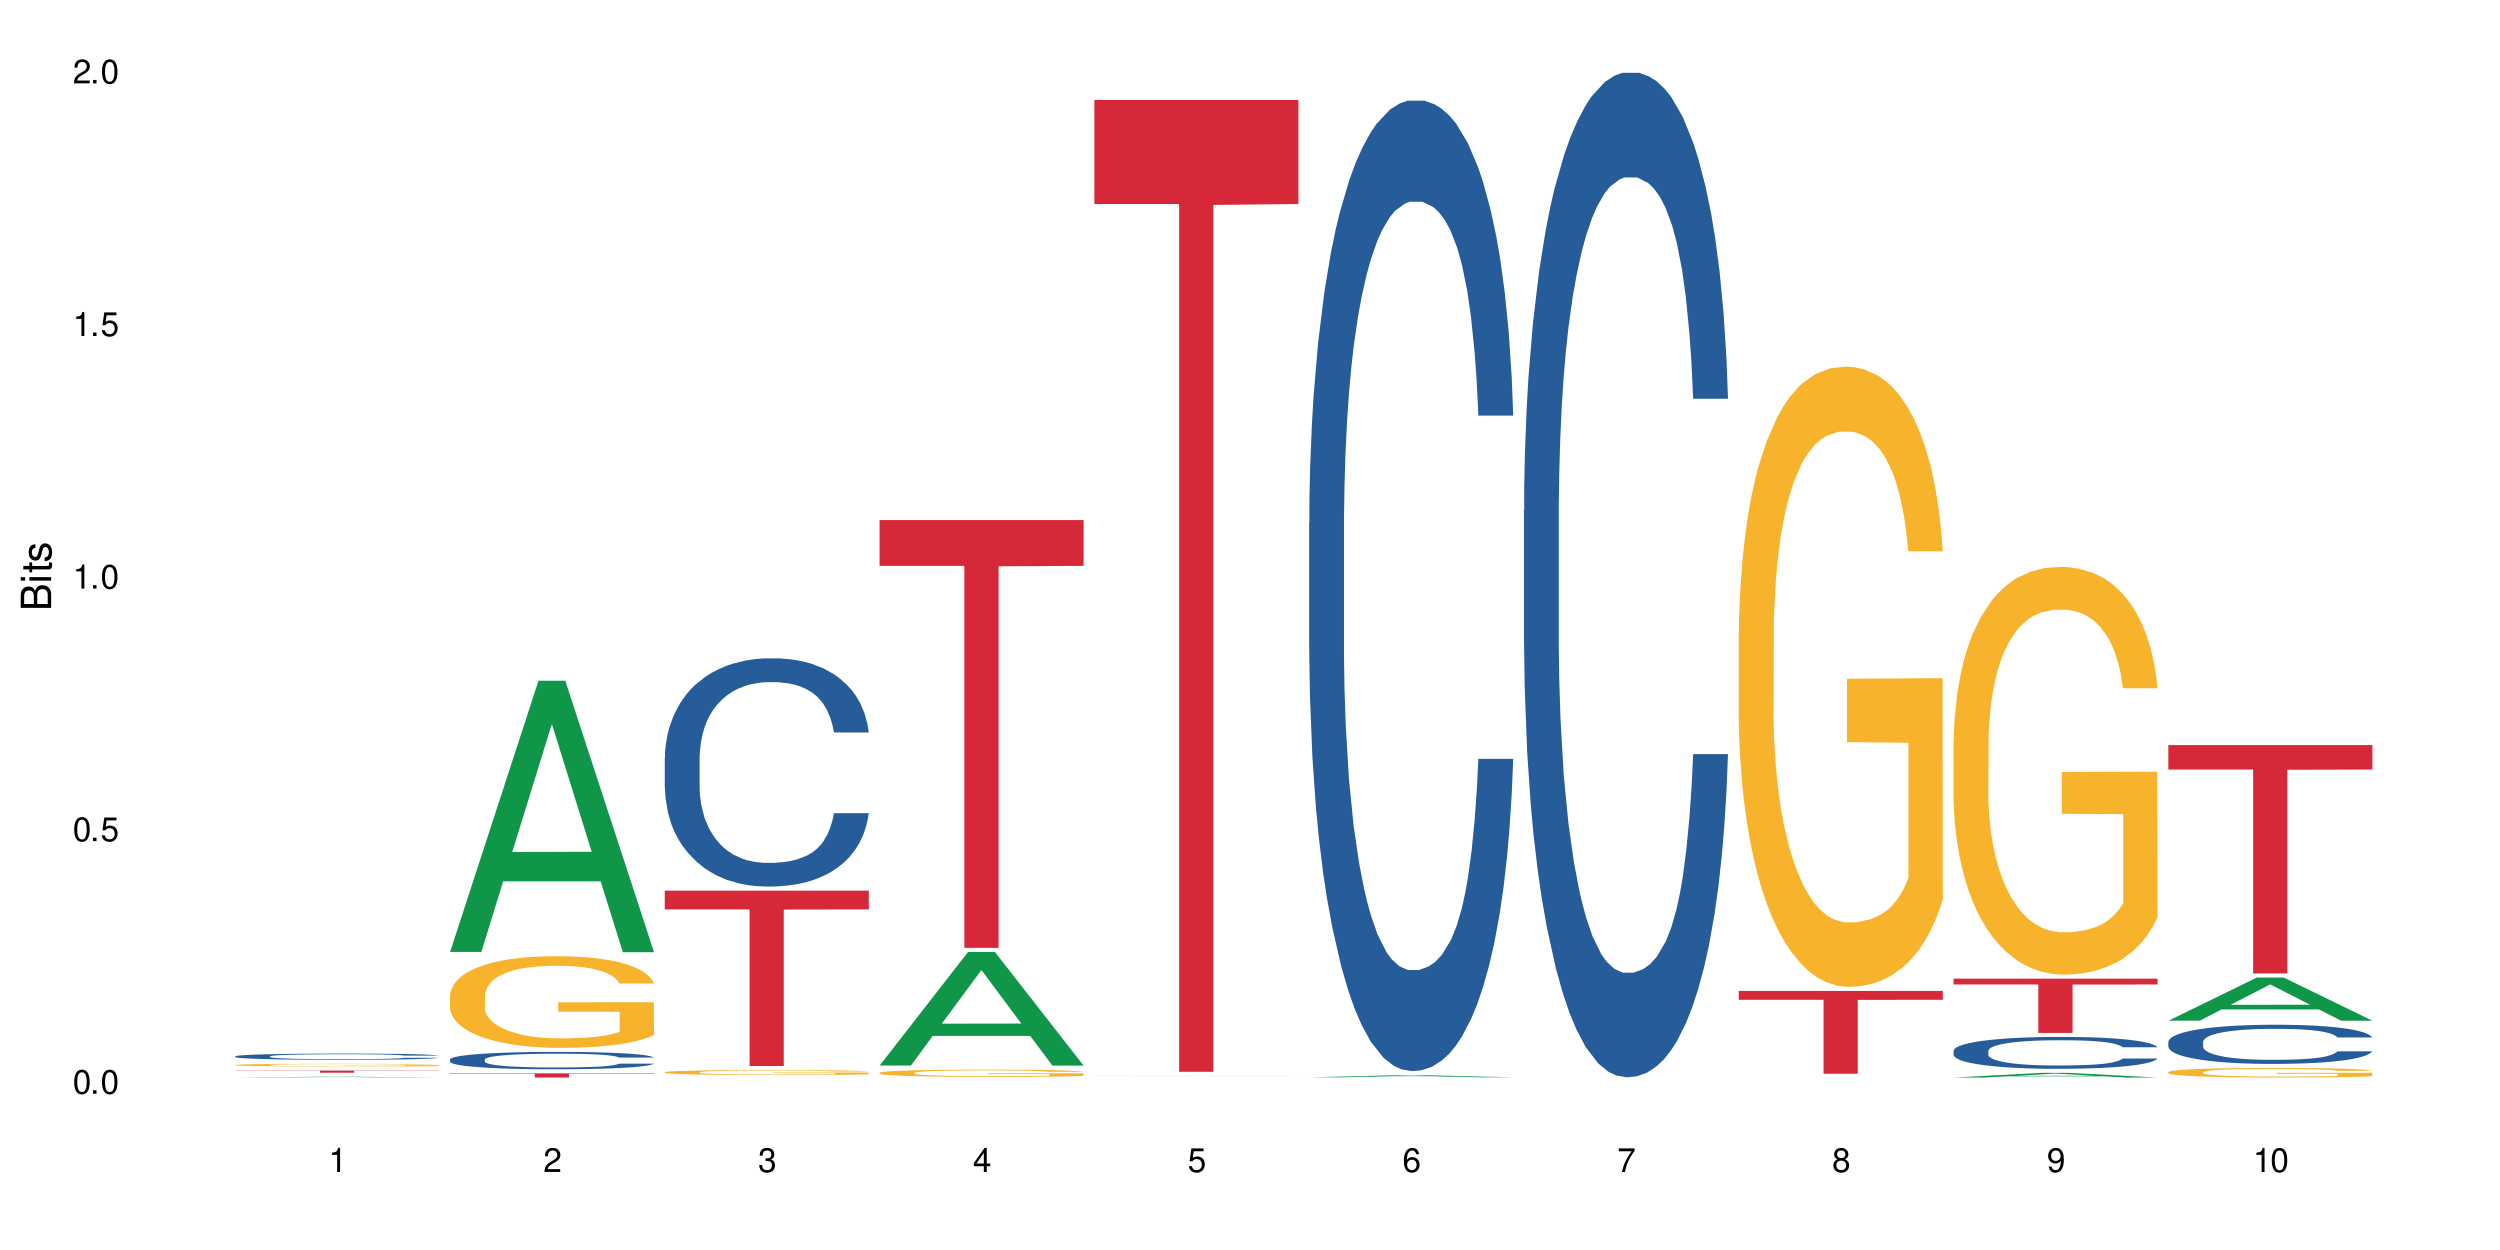 <?xml version="1.0" encoding="UTF-8"?>
<svg xmlns="http://www.w3.org/2000/svg" xmlns:xlink="http://www.w3.org/1999/xlink" width="720" height="360" viewBox="0 0 720 360">
<defs>
<g>
<g id="glyph-0-0">
</g>
<g id="glyph-0-1">
<path d="M 2.641 -6.938 C 2 -6.938 1.422 -6.656 1.078 -6.172 C 0.641 -5.562 0.406 -4.641 0.406 -3.359 C 0.406 -1.016 1.188 0.219 2.641 0.219 C 4.078 0.219 4.859 -1.016 4.859 -3.297 C 4.859 -4.641 4.656 -5.547 4.203 -6.172 C 3.844 -6.656 3.281 -6.938 2.641 -6.938 Z M 2.641 -6.188 C 3.547 -6.188 4 -5.25 4 -3.375 C 4 -1.406 3.562 -0.484 2.625 -0.484 C 1.734 -0.484 1.281 -1.438 1.281 -3.344 C 1.281 -5.25 1.734 -6.188 2.641 -6.188 Z M 2.641 -6.188 "/>
</g>
<g id="glyph-0-2">
<path d="M 1.828 -1 L 0.828 -1 L 0.828 0 L 1.828 0 Z M 1.828 -1 "/>
</g>
<g id="glyph-0-3">
<path d="M 4.562 -6.797 L 1.062 -6.797 L 0.547 -3.094 L 1.328 -3.094 C 1.719 -3.562 2.047 -3.734 2.578 -3.734 C 3.484 -3.734 4.062 -3.109 4.062 -2.094 C 4.062 -1.125 3.484 -0.531 2.578 -0.531 C 1.828 -0.531 1.375 -0.906 1.188 -1.672 L 0.328 -1.672 C 0.453 -1.109 0.547 -0.844 0.75 -0.594 C 1.125 -0.078 1.828 0.219 2.594 0.219 C 3.969 0.219 4.922 -0.781 4.922 -2.219 C 4.922 -3.562 4.031 -4.484 2.719 -4.484 C 2.25 -4.484 1.859 -4.359 1.469 -4.062 L 1.734 -5.969 L 4.562 -5.969 Z M 4.562 -6.797 "/>
</g>
<g id="glyph-0-4">
<path d="M 2.484 -4.938 L 2.484 0 L 3.328 0 L 3.328 -6.938 L 2.766 -6.938 C 2.469 -5.875 2.281 -5.734 0.984 -5.562 L 0.984 -4.938 Z M 2.484 -4.938 "/>
</g>
<g id="glyph-0-5">
<path d="M 4.859 -0.828 L 1.281 -0.828 C 1.359 -1.406 1.672 -1.781 2.5 -2.281 L 3.469 -2.828 C 4.406 -3.344 4.906 -4.062 4.906 -4.906 C 4.906 -5.484 4.672 -6.031 4.266 -6.406 C 3.859 -6.766 3.375 -6.938 2.719 -6.938 C 1.859 -6.938 1.219 -6.625 0.844 -6.031 C 0.609 -5.672 0.5 -5.234 0.484 -4.531 L 1.328 -4.531 C 1.359 -5.016 1.406 -5.281 1.531 -5.516 C 1.75 -5.938 2.188 -6.203 2.703 -6.203 C 3.469 -6.203 4.031 -5.641 4.031 -4.891 C 4.031 -4.344 3.719 -3.859 3.125 -3.516 L 2.234 -3 C 0.812 -2.172 0.406 -1.531 0.328 -0.016 L 4.859 -0.016 Z M 4.859 -0.828 "/>
</g>
<g id="glyph-0-6">
<path d="M 2.125 -3.188 L 2.578 -3.188 C 3.5 -3.188 3.984 -2.766 3.984 -1.922 C 3.984 -1.062 3.469 -0.531 2.594 -0.531 C 1.656 -0.531 1.203 -1 1.156 -2.016 L 0.312 -2.016 C 0.344 -1.453 0.438 -1.094 0.609 -0.781 C 0.953 -0.109 1.625 0.219 2.547 0.219 C 3.953 0.219 4.859 -0.625 4.859 -1.938 C 4.859 -2.828 4.516 -3.297 3.703 -3.594 C 4.344 -3.844 4.656 -4.328 4.656 -5.031 C 4.656 -6.219 3.875 -6.938 2.578 -6.938 C 1.203 -6.938 0.484 -6.172 0.453 -4.703 L 1.297 -4.703 C 1.312 -5.125 1.344 -5.359 1.453 -5.578 C 1.641 -5.969 2.062 -6.203 2.594 -6.203 C 3.344 -6.203 3.797 -5.75 3.797 -5 C 3.797 -4.516 3.609 -4.219 3.25 -4.047 C 3.016 -3.953 2.703 -3.922 2.125 -3.906 Z M 2.125 -3.188 "/>
</g>
<g id="glyph-0-7">
<path d="M 3.141 -1.672 L 3.141 0 L 3.984 0 L 3.984 -1.672 L 4.984 -1.672 L 4.984 -2.438 L 3.984 -2.438 L 3.984 -6.938 L 3.359 -6.938 L 0.266 -2.578 L 0.266 -1.672 Z M 3.141 -2.438 L 1 -2.438 L 3.141 -5.5 Z M 3.141 -2.438 "/>
</g>
<g id="glyph-0-8">
<path d="M 4.781 -5.125 C 4.609 -6.266 3.891 -6.938 2.844 -6.938 C 2.094 -6.938 1.422 -6.578 1.031 -5.953 C 0.594 -5.266 0.406 -4.422 0.406 -3.172 C 0.406 -2 0.578 -1.25 0.984 -0.641 C 1.359 -0.078 1.953 0.219 2.703 0.219 C 3.984 0.219 4.922 -0.75 4.922 -2.094 C 4.922 -3.375 4.062 -4.281 2.844 -4.281 C 2.172 -4.281 1.641 -4.031 1.281 -3.516 C 1.281 -5.234 1.828 -6.188 2.797 -6.188 C 3.391 -6.188 3.797 -5.797 3.938 -5.125 Z M 2.734 -3.531 C 3.547 -3.531 4.062 -2.953 4.062 -2.031 C 4.062 -1.156 3.484 -0.531 2.703 -0.531 C 1.922 -0.531 1.328 -1.188 1.328 -2.078 C 1.328 -2.938 1.906 -3.531 2.734 -3.531 Z M 2.734 -3.531 "/>
</g>
<g id="glyph-0-9">
<path d="M 4.984 -6.797 L 0.438 -6.797 L 0.438 -5.969 L 4.109 -5.969 C 2.5 -3.656 1.828 -2.234 1.328 0 L 2.219 0 C 2.594 -2.172 3.453 -4.047 4.984 -6.094 Z M 4.984 -6.797 "/>
</g>
<g id="glyph-0-10">
<path d="M 3.75 -3.656 C 4.469 -4.094 4.688 -4.438 4.688 -5.078 C 4.688 -6.172 3.844 -6.938 2.641 -6.938 C 1.438 -6.938 0.594 -6.172 0.594 -5.094 C 0.594 -4.438 0.812 -4.094 1.516 -3.656 C 0.734 -3.266 0.359 -2.703 0.359 -1.922 C 0.359 -0.656 1.281 0.219 2.641 0.219 C 3.984 0.219 4.922 -0.656 4.922 -1.922 C 4.922 -2.703 4.531 -3.266 3.75 -3.656 Z M 2.641 -6.188 C 3.359 -6.188 3.812 -5.75 3.812 -5.062 C 3.812 -4.406 3.344 -3.984 2.641 -3.984 C 1.922 -3.984 1.453 -4.406 1.453 -5.078 C 1.453 -5.75 1.922 -6.188 2.641 -6.188 Z M 2.641 -3.266 C 3.484 -3.266 4.062 -2.719 4.062 -1.906 C 4.062 -1.078 3.484 -0.531 2.625 -0.531 C 1.797 -0.531 1.219 -1.094 1.219 -1.906 C 1.219 -2.719 1.781 -3.266 2.641 -3.266 Z M 2.641 -3.266 "/>
</g>
<g id="glyph-0-11">
<path d="M 0.516 -1.578 C 0.672 -0.453 1.406 0.219 2.438 0.219 C 3.188 0.219 3.859 -0.141 4.266 -0.766 C 4.688 -1.453 4.891 -2.297 4.891 -3.547 C 4.891 -4.719 4.703 -5.453 4.312 -6.078 C 3.938 -6.641 3.344 -6.938 2.594 -6.938 C 1.297 -6.938 0.359 -5.969 0.359 -4.625 C 0.359 -3.344 1.234 -2.453 2.453 -2.453 C 3.094 -2.453 3.578 -2.672 4.016 -3.203 C 4 -1.484 3.469 -0.531 2.5 -0.531 C 1.906 -0.531 1.484 -0.906 1.359 -1.578 Z M 2.578 -6.203 C 3.375 -6.203 3.969 -5.531 3.969 -4.641 C 3.969 -3.797 3.391 -3.188 2.547 -3.188 C 1.734 -3.188 1.234 -3.766 1.234 -4.688 C 1.234 -5.562 1.797 -6.203 2.578 -6.203 Z M 2.578 -6.203 "/>
</g>
<g id="glyph-1-0">
</g>
<g id="glyph-1-1">
<path d="M 0 -0.953 L 0 -4.891 C 0 -5.719 -0.234 -6.344 -0.734 -6.797 C -1.188 -7.234 -1.812 -7.469 -2.5 -7.469 C -3.547 -7.469 -4.188 -7 -4.625 -5.875 C -4.984 -6.688 -5.625 -7.094 -6.531 -7.094 C -7.172 -7.094 -7.734 -6.859 -8.141 -6.391 C -8.562 -5.922 -8.75 -5.344 -8.75 -4.5 L -8.75 -0.953 Z M -4.984 -2.062 L -7.766 -2.062 L -7.766 -4.219 C -7.766 -4.844 -7.688 -5.203 -7.453 -5.5 C -7.219 -5.812 -6.859 -5.969 -6.375 -5.969 C -5.891 -5.969 -5.531 -5.812 -5.297 -5.5 C -5.062 -5.203 -4.984 -4.844 -4.984 -4.219 Z M -0.984 -2.062 L -4 -2.062 L -4 -4.781 C -4 -5.766 -3.438 -6.359 -2.484 -6.359 C -1.547 -6.359 -0.984 -5.766 -0.984 -4.781 Z M -0.984 -2.062 "/>
</g>
<g id="glyph-1-2">
<path d="M -6.281 -1.797 L -6.281 -0.797 L 0 -0.797 L 0 -1.797 Z M -8.75 -1.797 L -8.75 -0.797 L -7.484 -0.797 L -7.484 -1.797 Z M -8.75 -1.797 "/>
</g>
<g id="glyph-1-3">
<path d="M -6.281 -3.047 L -6.281 -2.016 L -8.016 -2.016 L -8.016 -1.016 L -6.281 -1.016 L -6.281 -0.172 L -5.469 -0.172 L -5.469 -1.016 L -0.719 -1.016 C -0.078 -1.016 0.281 -1.453 0.281 -2.234 C 0.281 -2.5 0.25 -2.719 0.188 -3.047 L -0.641 -3.047 C -0.609 -2.906 -0.594 -2.766 -0.594 -2.562 C -0.594 -2.141 -0.719 -2.016 -1.156 -2.016 L -5.469 -2.016 L -5.469 -3.047 Z M -6.281 -3.047 "/>
</g>
<g id="glyph-1-4">
<path d="M -4.531 -5.25 C -5.766 -5.25 -6.469 -4.422 -6.469 -2.969 C -6.469 -1.516 -5.719 -0.562 -4.547 -0.562 C -3.562 -0.562 -3.094 -1.062 -2.734 -2.562 L -2.516 -3.484 C -2.344 -4.188 -2.094 -4.469 -1.641 -4.469 C -1.047 -4.469 -0.641 -3.875 -0.641 -3 C -0.641 -2.453 -0.797 -2 -1.062 -1.75 C -1.25 -1.594 -1.422 -1.531 -1.875 -1.469 L -1.875 -0.406 C -0.422 -0.453 0.281 -1.266 0.281 -2.922 C 0.281 -4.5 -0.5 -5.516 -1.719 -5.516 C -2.656 -5.516 -3.172 -4.984 -3.469 -3.734 L -3.703 -2.766 C -3.891 -1.953 -4.156 -1.609 -4.594 -1.609 C -5.188 -1.609 -5.547 -2.125 -5.547 -2.938 C -5.547 -3.75 -5.203 -4.172 -4.531 -4.203 Z M -4.531 -5.25 "/>
</g>
</g>
</defs>
<rect x="-72" y="-36" width="864" height="432" fill="rgb(100%, 100%, 100%)" fill-opacity="1"/>
<path fill-rule="nonzero" fill="rgb(6.275%, 58.824%, 28.235%)" fill-opacity="1" d="M 67.73 310.332 L 67.793 310.332 L 93.223 310.098 L 100.945 310.098 L 126.5 310.336 L 117.52 310.336 L 111.117 310.273 L 83.051 310.273 L 76.773 310.332 L 67.73 310.332 L 85.75 310.246 L 108.543 310.246 L 97.176 310.137 L 96.926 310.137 L 85.688 310.246 L 85.75 310.246 Z M 67.73 310.332 "/>
<path fill-rule="nonzero" fill="rgb(14.51%, 36.078%, 60%)" fill-opacity="1" d="M 67.73 304.215 L 67.801 304.211 L 67.801 304.172 L 68.02 304.113 L 68.52 304.035 L 69.02 303.98 L 70.312 303.883 L 72.102 303.789 L 73.965 303.719 L 75.328 303.676 L 76.547 303.645 L 79.34 303.582 L 81.133 303.555 L 83.066 303.523 L 85.434 303.496 L 87.152 303.48 L 91.023 303.457 L 93.891 303.445 L 96.113 303.438 L 100.914 303.438 L 103.781 303.445 L 105.859 303.453 L 108.152 303.465 L 110.086 303.48 L 113.457 303.516 L 116.465 303.562 L 117.828 303.59 L 119.977 303.641 L 121.625 303.688 L 122.773 303.73 L 124.062 303.789 L 125.207 303.863 L 126.07 303.945 L 126.5 304.016 L 116.465 304.016 L 115.965 303.953 L 115.391 303.902 L 114.316 303.836 L 113.238 303.789 L 111.734 303.738 L 110.375 303.711 L 108.512 303.68 L 106.863 303.66 L 105.141 303.645 L 103.492 303.633 L 100.34 303.625 L 96.684 303.625 L 95.324 303.629 L 92.527 303.641 L 91.023 303.652 L 88.871 303.676 L 87.367 303.695 L 85.578 303.73 L 84.359 303.758 L 82.852 303.797 L 81.777 303.836 L 80.559 303.891 L 79.844 303.93 L 79.199 303.977 L 78.625 304.031 L 78.195 304.086 L 77.906 304.148 L 77.766 304.207 L 77.766 304.457 L 77.906 304.516 L 78.266 304.586 L 79.199 304.684 L 80.559 304.77 L 82.137 304.84 L 83.641 304.887 L 84.5 304.91 L 85.648 304.938 L 87.441 304.969 L 90.02 305.004 L 91.523 305.016 L 93.816 305.027 L 96.184 305.035 L 99.336 305.035 L 102.133 305.027 L 103.996 305.02 L 105.93 305.008 L 108.582 304.98 L 110.23 304.953 L 111.664 304.922 L 112.738 304.891 L 113.457 304.867 L 114.531 304.816 L 115.391 304.758 L 116.035 304.703 L 116.465 304.648 L 126.5 304.648 L 126.07 304.711 L 125.422 304.777 L 124.777 304.824 L 123.777 304.879 L 122.629 304.93 L 120.98 304.988 L 119.617 305.023 L 117.828 305.066 L 116.18 305.098 L 114.387 305.125 L 111.734 305.156 L 110.016 305.172 L 108.152 305.188 L 105.93 305.199 L 103.137 305.211 L 100.125 305.219 L 94.32 305.219 L 92.098 305.211 L 89.16 305.195 L 85.504 305.168 L 82.852 305.137 L 80.773 305.105 L 78.984 305.07 L 76.977 305.027 L 74.395 304.957 L 72.82 304.902 L 71.746 304.855 L 70.527 304.793 L 69.664 304.734 L 68.664 304.645 L 67.945 304.527 L 67.73 304.438 Z M 67.73 304.215 "/>
<path fill-rule="nonzero" fill="rgb(96.863%, 70.196%, 16.863%)" fill-opacity="1" d="M 67.73 306.715 L 67.801 306.715 L 67.801 306.699 L 68.09 306.668 L 68.805 306.625 L 69.738 306.59 L 70.742 306.559 L 71.387 306.547 L 72.461 306.523 L 73.395 306.508 L 75.758 306.477 L 78.77 306.445 L 80.418 306.434 L 82.281 306.422 L 84.93 306.406 L 86.148 306.402 L 89.875 306.391 L 94.105 306.383 L 100.914 306.383 L 103.852 306.387 L 107.863 306.395 L 110.16 306.402 L 111.949 306.406 L 113.812 306.418 L 116.105 306.43 L 118.258 306.449 L 119.977 306.465 L 121.695 306.488 L 123.129 306.508 L 124.348 306.535 L 125.422 306.566 L 126.07 306.59 L 126.5 306.613 L 116.535 306.613 L 115.965 306.59 L 115.32 306.57 L 114.242 306.547 L 112.094 306.516 L 110.086 306.496 L 108.367 306.484 L 106.215 306.477 L 104.137 306.469 L 101.773 306.465 L 96.543 306.465 L 93.102 306.469 L 91.094 306.477 L 89.66 306.48 L 87.656 306.492 L 86.438 306.5 L 85.719 306.504 L 83.57 306.527 L 82.137 306.547 L 81.348 306.562 L 80.344 306.582 L 79.629 306.602 L 78.84 306.629 L 78.41 306.652 L 77.836 306.699 L 77.766 306.828 L 77.98 306.855 L 78.41 306.883 L 78.984 306.91 L 79.844 306.938 L 80.703 306.957 L 82.207 306.984 L 83.496 307.004 L 84.5 307.016 L 86.438 307.035 L 87.227 307.043 L 89.09 307.055 L 91.023 307.062 L 93.387 307.074 L 95.18 307.078 L 98.047 307.082 L 101.703 307.082 L 106 307.074 L 108.727 307.07 L 110.59 307.066 L 111.809 307.059 L 113.312 307.051 L 114.387 307.043 L 115.391 307.035 L 116.609 307.023 L 116.609 306.855 L 98.906 306.855 L 98.906 306.773 L 126.426 306.773 L 126.5 307.051 L 124.992 307.07 L 123.129 307.09 L 121.34 307.105 L 119.477 307.117 L 116.824 307.129 L 114.672 307.137 L 111.375 307.148 L 108.367 307.152 L 105.215 307.16 L 96.184 307.16 L 93.031 307.156 L 90.52 307.148 L 88.227 307.145 L 85.934 307.133 L 83.066 307.117 L 81.203 307.105 L 77.336 307.074 L 75.613 307.055 L 74.469 307.039 L 73.32 307.023 L 72.102 307 L 70.957 306.977 L 70.098 306.953 L 69.309 306.93 L 68.734 306.906 L 68.16 306.875 L 67.875 306.848 L 67.73 306.828 Z M 67.73 306.715 "/>
<path fill-rule="nonzero" fill="rgb(83.922%, 15.686%, 22.353%)" fill-opacity="1" d="M 67.73 308.324 L 126.5 308.324 L 126.5 308.391 L 102.008 308.391 L 102.008 308.938 L 92.152 308.938 L 92.152 308.391 L 67.73 308.391 Z M 67.73 308.324 "/>
<path fill-rule="nonzero" fill="rgb(6.275%, 58.824%, 28.235%)" fill-opacity="1" d="M 129.594 274.152 L 129.656 274.082 L 155.082 196.055 L 162.805 196.055 L 188.359 274.227 L 179.383 274.227 L 172.977 253.82 L 144.91 253.82 L 138.633 274.152 L 129.594 274.152 L 147.613 245.379 L 170.402 245.309 L 159.039 208.824 L 158.914 208.75 L 158.789 208.973 L 147.547 245.309 L 147.613 245.379 Z M 129.594 274.152 "/>
<path fill-rule="nonzero" fill="rgb(14.51%, 36.078%, 60%)" fill-opacity="1" d="M 129.594 305.125 L 129.664 305.121 L 129.664 305.012 L 129.879 304.836 L 130.379 304.617 L 130.883 304.465 L 132.172 304.195 L 133.965 303.938 L 135.828 303.734 L 137.188 303.617 L 138.406 303.523 L 141.203 303.355 L 142.992 303.27 L 144.93 303.191 L 147.293 303.113 L 149.016 303.066 L 152.883 302.992 L 155.75 302.961 L 157.973 302.949 L 162.773 302.949 L 165.641 302.965 L 167.719 302.988 L 170.012 303.023 L 171.949 303.066 L 175.316 303.168 L 178.324 303.297 L 179.688 303.367 L 181.836 303.512 L 183.484 303.648 L 184.633 303.766 L 185.922 303.938 L 187.07 304.141 L 187.93 304.375 L 188.359 304.57 L 178.324 304.57 L 177.824 304.391 L 177.25 304.246 L 176.176 304.059 L 175.102 303.926 L 173.598 303.793 L 172.234 303.707 L 170.371 303.621 L 168.723 303.566 L 167.004 303.523 L 165.355 303.496 L 162.199 303.469 L 158.547 303.469 L 157.184 303.477 L 154.391 303.516 L 152.883 303.547 L 150.734 303.609 L 149.23 303.672 L 147.438 303.762 L 146.219 303.84 L 144.715 303.957 L 143.641 304.062 L 142.422 304.215 L 141.703 304.328 L 141.059 304.457 L 140.484 304.609 L 140.055 304.77 L 139.77 304.938 L 139.625 305.102 L 139.625 305.812 L 139.77 305.977 L 140.129 306.168 L 141.059 306.449 L 142.422 306.691 L 143.996 306.883 L 145.504 307.02 L 146.363 307.086 L 147.508 307.156 L 149.301 307.25 L 151.879 307.34 L 153.387 307.379 L 155.68 307.414 L 158.043 307.434 L 161.199 307.434 L 163.992 307.414 L 165.855 307.391 L 167.789 307.355 L 170.441 307.277 L 172.09 307.203 L 173.523 307.117 L 174.598 307.031 L 175.316 306.957 L 176.391 306.812 L 177.25 306.66 L 177.895 306.5 L 178.324 306.344 L 188.359 306.344 L 187.93 306.527 L 187.285 306.703 L 186.641 306.836 L 185.637 306.996 L 184.488 307.141 L 182.84 307.301 L 181.48 307.406 L 179.688 307.52 L 178.039 307.605 L 176.246 307.684 L 173.598 307.773 L 171.875 307.82 L 170.012 307.863 L 167.789 307.898 L 164.996 307.93 L 161.984 307.949 L 159.191 307.953 L 156.18 307.945 L 153.957 307.926 L 151.02 307.887 L 147.367 307.801 L 144.715 307.715 L 142.637 307.629 L 140.844 307.539 L 138.836 307.414 L 136.258 307.211 L 134.68 307.059 L 133.605 306.93 L 132.387 306.75 L 131.527 306.59 L 130.523 306.332 L 129.809 306.008 L 129.594 305.758 Z M 129.594 305.125 "/>
<path fill-rule="nonzero" fill="rgb(96.863%, 70.196%, 16.863%)" fill-opacity="1" d="M 129.594 286.695 L 129.664 286.672 L 129.664 286.188 L 129.949 285.105 L 130.668 283.609 L 131.598 282.379 L 132.602 281.418 L 133.246 280.91 L 134.32 280.188 L 135.254 279.656 L 137.617 278.57 L 140.629 277.559 L 142.277 277.125 L 144.141 276.715 L 146.793 276.258 L 148.012 276.09 L 151.738 275.703 L 155.965 275.461 L 160.625 275.391 L 162.773 275.414 L 165.711 275.512 L 169.727 275.777 L 172.02 276.016 L 173.812 276.258 L 175.676 276.57 L 177.969 277.055 L 180.117 277.633 L 181.836 278.211 L 183.559 278.934 L 184.992 279.703 L 186.211 280.547 L 187.285 281.562 L 187.93 282.406 L 188.359 283.25 L 178.398 283.25 L 177.824 282.406 L 177.18 281.754 L 176.105 280.957 L 175.031 280.379 L 173.953 279.922 L 171.949 279.297 L 170.227 278.91 L 168.078 278.57 L 166 278.355 L 163.633 278.211 L 162.199 278.16 L 158.402 278.16 L 154.961 278.332 L 152.957 278.523 L 151.523 278.715 L 149.516 279.078 L 148.297 279.367 L 147.582 279.559 L 145.43 280.309 L 143.996 280.98 L 143.207 281.441 L 142.207 282.164 L 141.488 282.812 L 140.699 283.777 L 140.27 284.5 L 139.695 286.141 L 139.625 290.48 L 139.84 291.395 L 140.27 292.383 L 140.844 293.254 L 141.703 294.168 L 142.562 294.867 L 144.07 295.809 L 145.359 296.434 L 146.363 296.844 L 148.297 297.496 L 149.086 297.711 L 150.949 298.145 L 152.883 298.484 L 155.25 298.773 L 157.039 298.918 L 159.906 299.039 L 163.562 299.039 L 167.863 298.895 L 170.586 298.699 L 172.449 298.508 L 173.668 298.34 L 175.172 298.074 L 176.246 297.832 L 177.25 297.566 L 178.469 297.156 L 178.469 291.395 L 160.766 291.371 L 160.766 288.672 L 188.289 288.648 L 188.359 298.074 L 186.855 298.723 L 184.992 299.352 L 183.199 299.832 L 181.336 300.242 L 178.684 300.699 L 176.535 300.988 L 173.238 301.328 L 170.227 301.543 L 167.074 301.688 L 164.277 301.762 L 160.984 301.785 L 158.043 301.738 L 154.891 301.594 L 152.383 301.398 L 150.09 301.16 L 147.797 300.844 L 144.93 300.34 L 143.066 299.93 L 141.129 299.422 L 139.195 298.82 L 137.477 298.168 L 136.328 297.664 L 135.184 297.086 L 133.965 296.363 L 132.816 295.543 L 131.957 294.793 L 131.168 293.949 L 130.594 293.156 L 130.023 292.07 L 129.734 291.203 L 129.594 290.457 Z M 129.594 286.695 "/>
<path fill-rule="nonzero" fill="rgb(83.922%, 15.686%, 22.353%)" fill-opacity="1" d="M 129.594 309.117 L 188.359 309.117 L 188.359 309.246 L 163.867 309.246 L 163.867 310.336 L 154.012 310.336 L 154.012 309.25 L 153.871 309.246 L 129.594 309.246 Z M 129.594 309.117 "/>
<path fill-rule="nonzero" fill="rgb(14.51%, 36.078%, 60%)" fill-opacity="1" d="M 191.453 218.219 L 191.523 218.16 L 191.523 216.719 L 191.738 214.434 L 192.242 211.551 L 192.742 209.57 L 194.031 206.023 L 195.824 202.602 L 197.688 199.957 L 199.051 198.395 L 200.27 197.195 L 203.062 194.973 L 204.855 193.832 L 206.789 192.809 L 209.156 191.789 L 210.875 191.188 L 214.746 190.227 L 217.613 189.805 L 219.832 189.625 L 224.637 189.625 L 227.5 189.867 L 229.582 190.164 L 231.875 190.648 L 233.809 191.188 L 237.176 192.508 L 240.188 194.191 L 241.547 195.152 L 243.699 197.016 L 245.348 198.816 L 246.492 200.379 L 247.785 202.602 L 248.93 205.305 L 249.789 208.367 L 250.219 210.949 L 240.188 210.949 L 239.684 208.547 L 239.113 206.688 L 238.035 204.223 L 236.961 202.48 L 235.457 200.738 L 234.094 199.598 L 232.23 198.457 L 230.582 197.734 L 228.863 197.195 L 227.215 196.832 L 224.062 196.473 L 220.406 196.473 L 219.043 196.594 L 216.25 197.074 L 214.746 197.496 L 212.594 198.336 L 211.09 199.117 L 209.297 200.316 L 208.078 201.34 L 206.574 202.902 L 205.5 204.281 L 204.281 206.266 L 203.566 207.766 L 202.918 209.449 L 202.348 211.43 L 201.918 213.535 L 201.629 215.758 L 201.484 217.918 L 201.484 227.23 L 201.629 229.395 L 201.988 231.918 L 202.918 235.582 L 204.281 238.766 L 205.859 241.289 L 207.363 243.09 L 208.223 243.93 L 209.371 244.891 L 211.16 246.094 L 213.742 247.293 L 215.246 247.773 L 217.539 248.254 L 219.906 248.496 L 223.059 248.496 L 225.852 248.254 L 227.715 247.957 L 229.652 247.477 L 232.305 246.453 L 233.953 245.492 L 235.387 244.352 L 236.461 243.211 L 237.176 242.25 L 238.254 240.387 L 239.113 238.344 L 239.758 236.242 L 240.188 234.199 L 250.219 234.199 L 249.789 236.602 L 249.145 238.945 L 248.5 240.688 L 247.496 242.789 L 246.352 244.652 L 244.703 246.754 L 243.34 248.137 L 241.547 249.637 L 239.898 250.777 L 238.109 251.801 L 235.457 253 L 233.738 253.602 L 231.875 254.145 L 229.652 254.625 L 226.855 255.043 L 223.848 255.285 L 221.051 255.344 L 218.043 255.223 L 215.82 254.984 L 212.883 254.441 L 209.227 253.363 L 206.574 252.219 L 204.496 251.078 L 202.703 249.879 L 200.699 248.254 L 198.117 245.613 L 196.543 243.57 L 195.465 241.887 L 194.246 239.547 L 193.387 237.441 L 192.383 234.078 L 191.668 229.812 L 191.453 226.508 Z M 191.453 218.219 "/>
<path fill-rule="nonzero" fill="rgb(96.863%, 70.196%, 16.863%)" fill-opacity="1" d="M 191.453 308.789 L 191.523 308.785 L 191.523 308.762 L 191.812 308.699 L 192.527 308.621 L 193.461 308.555 L 194.461 308.5 L 195.109 308.473 L 196.184 308.434 L 197.113 308.406 L 199.48 308.348 L 202.488 308.289 L 204.137 308.266 L 206 308.246 L 208.652 308.219 L 209.871 308.211 L 213.598 308.191 L 217.828 308.176 L 222.484 308.172 L 224.637 308.176 L 227.574 308.18 L 231.586 308.195 L 233.879 308.207 L 235.672 308.219 L 237.535 308.238 L 239.828 308.262 L 241.98 308.293 L 243.699 308.328 L 245.418 308.367 L 246.852 308.406 L 248.07 308.453 L 249.145 308.508 L 249.789 308.555 L 250.219 308.602 L 240.258 308.602 L 239.684 308.555 L 239.039 308.52 L 237.965 308.477 L 236.891 308.445 L 235.816 308.418 L 233.809 308.387 L 232.09 308.363 L 229.938 308.348 L 227.859 308.336 L 225.496 308.328 L 224.062 308.324 L 220.262 308.324 L 216.824 308.332 L 214.816 308.344 L 213.383 308.355 L 211.375 308.375 L 210.156 308.391 L 209.441 308.398 L 207.293 308.441 L 205.859 308.477 L 205.07 308.5 L 204.066 308.543 L 203.348 308.578 L 202.562 308.629 L 202.133 308.668 L 201.559 308.758 L 201.484 308.992 L 201.703 309.043 L 202.133 309.098 L 202.703 309.145 L 203.566 309.191 L 204.426 309.23 L 205.93 309.281 L 207.219 309.316 L 208.223 309.34 L 210.156 309.375 L 210.945 309.387 L 212.809 309.41 L 214.746 309.43 L 217.109 309.445 L 218.902 309.453 L 221.77 309.457 L 225.422 309.457 L 229.723 309.449 L 232.445 309.441 L 234.309 309.43 L 235.527 309.418 L 237.035 309.406 L 238.109 309.391 L 239.113 309.379 L 240.332 309.355 L 240.332 309.043 L 222.629 309.043 L 222.629 308.895 L 250.148 308.895 L 250.219 309.406 L 248.715 309.441 L 246.852 309.477 L 245.059 309.5 L 243.195 309.523 L 240.547 309.547 L 238.395 309.562 L 235.098 309.582 L 232.09 309.594 L 228.934 309.602 L 226.141 309.605 L 219.906 309.605 L 216.75 309.598 L 214.242 309.586 L 211.949 309.574 L 209.656 309.555 L 206.789 309.527 L 204.926 309.508 L 202.992 309.48 L 201.055 309.445 L 199.336 309.41 L 198.191 309.383 L 197.043 309.352 L 195.824 309.312 L 194.68 309.27 L 193.816 309.227 L 193.031 309.18 L 192.457 309.137 L 191.883 309.078 L 191.598 309.031 L 191.453 308.992 Z M 191.453 308.789 "/>
<path fill-rule="nonzero" fill="rgb(83.922%, 15.686%, 22.353%)" fill-opacity="1" d="M 191.453 256.508 L 250.219 256.508 L 250.219 261.914 L 225.727 261.961 L 225.727 307.012 L 215.875 307.012 L 215.875 262.008 L 215.73 261.914 L 191.453 261.914 Z M 191.453 256.508 "/>
<path fill-rule="nonzero" fill="rgb(6.275%, 58.824%, 28.235%)" fill-opacity="1" d="M 253.312 306.871 L 253.375 306.84 L 278.805 274.152 L 286.527 274.152 L 312.082 306.902 L 303.102 306.902 L 296.699 298.352 L 268.633 298.352 L 262.355 306.871 L 253.312 306.871 L 271.332 294.816 L 294.125 294.785 L 282.762 279.504 L 282.633 279.473 L 282.508 279.562 L 271.27 294.785 L 271.332 294.816 Z M 253.312 306.871 "/>
<path fill-rule="nonzero" fill="rgb(96.863%, 70.196%, 16.863%)" fill-opacity="1" d="M 253.312 308.953 L 253.387 308.953 L 253.387 308.914 L 253.672 308.828 L 254.387 308.711 L 255.32 308.613 L 256.324 308.539 L 256.969 308.5 L 258.043 308.441 L 258.977 308.398 L 261.34 308.316 L 264.352 308.234 L 266 308.199 L 267.863 308.168 L 270.516 308.133 L 271.73 308.121 L 275.461 308.09 L 279.688 308.07 L 284.348 308.062 L 286.496 308.066 L 289.434 308.074 L 293.449 308.094 L 295.742 308.113 L 297.531 308.133 L 299.395 308.156 L 301.691 308.195 L 303.84 308.242 L 305.559 308.285 L 307.281 308.344 L 308.715 308.402 L 309.93 308.469 L 311.008 308.551 L 311.652 308.617 L 312.082 308.684 L 302.121 308.684 L 301.547 308.617 L 300.902 308.566 L 299.824 308.504 L 298.75 308.457 L 297.676 308.422 L 295.668 308.371 L 293.949 308.34 L 291.801 308.316 L 289.723 308.297 L 287.355 308.285 L 285.922 308.281 L 282.125 308.281 L 278.684 308.297 L 276.676 308.312 L 275.242 308.328 L 273.238 308.355 L 272.02 308.379 L 271.301 308.395 L 269.152 308.453 L 267.719 308.504 L 266.93 308.539 L 265.926 308.598 L 265.211 308.648 L 264.422 308.727 L 263.992 308.781 L 263.418 308.91 L 263.348 309.254 L 263.562 309.324 L 263.992 309.402 L 264.566 309.473 L 265.426 309.543 L 266.285 309.598 L 267.789 309.672 L 269.082 309.723 L 270.082 309.754 L 272.02 309.805 L 272.809 309.824 L 274.672 309.855 L 276.605 309.883 L 278.973 309.906 L 280.762 309.918 L 283.629 309.926 L 287.285 309.926 L 291.586 309.914 L 294.309 309.902 L 296.172 309.887 L 297.391 309.871 L 298.895 309.852 L 299.969 309.832 L 300.973 309.812 L 302.191 309.777 L 302.191 309.324 L 284.488 309.324 L 284.488 309.109 L 312.008 309.109 L 312.082 309.852 L 310.578 309.902 L 308.715 309.953 L 306.922 309.988 L 305.059 310.023 L 302.406 310.059 L 300.258 310.082 L 296.961 310.109 L 293.949 310.125 L 290.797 310.137 L 288 310.141 L 284.703 310.145 L 281.766 310.141 L 278.613 310.129 L 276.105 310.113 L 273.812 310.094 L 271.516 310.07 L 268.652 310.031 L 266.789 309.996 L 264.852 309.957 L 262.918 309.91 L 261.195 309.859 L 260.051 309.82 L 258.902 309.773 L 257.684 309.715 L 256.539 309.652 L 255.68 309.594 L 254.891 309.527 L 254.316 309.465 L 253.742 309.379 L 253.457 309.309 L 253.312 309.25 Z M 253.312 308.953 "/>
<path fill-rule="nonzero" fill="rgb(83.922%, 15.686%, 22.353%)" fill-opacity="1" d="M 253.312 149.781 L 312.082 149.781 L 312.082 162.969 L 287.59 163.086 L 287.59 272.988 L 277.734 272.988 L 277.734 163.199 L 277.594 162.969 L 253.312 162.969 Z M 253.312 149.781 "/>
<path fill-rule="nonzero" fill="rgb(96.863%, 70.196%, 16.863%)" fill-opacity="1" d="M 315.176 309.863 L 315.246 309.863 L 315.531 309.859 L 316.25 309.855 L 317.18 309.852 L 318.184 309.852 L 318.828 309.848 L 319.906 309.848 L 320.836 309.844 L 323.203 309.844 L 326.211 309.84 L 329.723 309.84 L 332.375 309.836 L 361.258 309.836 L 363.551 309.84 L 365.699 309.84 L 367.422 309.844 L 369.141 309.844 L 370.574 309.848 L 371.793 309.848 L 372.867 309.852 L 373.512 309.852 L 373.941 309.855 L 363.98 309.855 L 363.406 309.852 L 362.762 309.852 L 361.688 309.848 L 359.535 309.848 L 357.531 309.844 L 349.215 309.844 L 347.785 309.84 L 343.984 309.84 L 340.547 309.844 L 333.164 309.844 L 331.012 309.848 L 329.578 309.848 L 328.793 309.852 L 327.789 309.852 L 327.07 309.855 L 326.281 309.855 L 325.852 309.859 L 325.281 309.863 L 325.207 309.875 L 325.422 309.875 L 325.852 309.879 L 326.426 309.883 L 327.285 309.883 L 328.145 309.887 L 329.652 309.887 L 330.941 309.891 L 333.879 309.891 L 334.668 309.895 L 361.832 309.895 L 362.832 309.891 L 364.051 309.891 L 364.051 309.875 L 346.352 309.875 L 346.352 309.867 L 373.871 309.867 L 373.941 309.895 L 372.438 309.895 L 370.574 309.898 L 366.918 309.898 L 364.266 309.902 L 333.379 309.902 L 330.512 309.898 L 326.715 309.898 L 324.777 309.895 L 323.059 309.895 L 321.91 309.891 L 319.547 309.891 L 318.398 309.887 L 317.539 309.887 L 316.75 309.883 L 316.18 309.879 L 315.605 309.879 L 315.316 309.875 L 315.176 309.875 Z M 315.176 309.863 "/>
<path fill-rule="nonzero" fill="rgb(83.922%, 15.686%, 22.353%)" fill-opacity="1" d="M 315.176 28.801 L 373.941 28.801 L 373.941 58.758 L 349.449 59.02 L 349.449 308.672 L 339.594 308.672 L 339.594 59.285 L 339.453 58.758 L 315.176 58.758 Z M 315.176 28.801 "/>
<path fill-rule="nonzero" fill="rgb(6.275%, 58.824%, 28.235%)" fill-opacity="1" d="M 377.035 310.273 L 377.098 310.273 L 402.527 309.652 L 410.25 309.652 L 435.805 310.273 L 426.824 310.273 L 420.422 310.109 L 392.355 310.109 L 386.078 310.273 L 377.035 310.273 L 395.055 310.043 L 417.848 310.043 L 406.48 309.754 L 406.23 309.754 L 394.992 310.043 L 395.055 310.043 Z M 377.035 310.273 "/>
<path fill-rule="nonzero" fill="rgb(14.51%, 36.078%, 60%)" fill-opacity="1" d="M 377.035 150.598 L 377.105 150.344 L 377.105 144.211 L 377.32 134.504 L 377.824 122.238 L 378.324 113.809 L 379.617 98.734 L 381.406 84.172 L 383.27 72.93 L 384.633 66.285 L 385.852 61.176 L 388.645 51.723 L 390.438 46.871 L 392.371 42.527 L 394.738 38.184 L 396.457 35.629 L 400.328 31.539 L 403.195 29.754 L 405.414 28.984 L 410.219 28.984 L 413.086 30.008 L 415.164 31.285 L 417.457 33.328 L 419.391 35.629 L 422.758 41.25 L 425.77 48.402 L 427.133 52.492 L 429.281 60.41 L 430.93 68.074 L 432.078 74.719 L 433.367 84.172 L 434.512 95.668 L 435.375 108.699 L 435.805 119.684 L 425.77 119.684 L 425.27 109.465 L 424.695 101.543 L 423.621 91.07 L 422.543 83.66 L 421.039 76.25 L 419.68 71.398 L 417.816 66.543 L 416.168 63.477 L 414.445 61.176 L 412.797 59.645 L 409.645 58.109 L 405.988 58.109 L 404.629 58.621 L 401.832 60.668 L 400.328 62.453 L 398.176 66.031 L 396.672 69.352 L 394.879 74.461 L 393.664 78.805 L 392.156 85.449 L 391.082 91.324 L 389.863 99.758 L 389.148 106.145 L 388.504 113.297 L 387.93 121.727 L 387.5 130.672 L 387.211 140.125 L 387.07 149.32 L 387.07 188.922 L 387.211 198.117 L 387.57 208.848 L 388.504 224.434 L 389.863 237.977 L 391.441 248.707 L 392.945 256.371 L 393.805 259.949 L 394.953 264.035 L 396.742 269.145 L 399.324 274.254 L 400.828 276.297 L 403.121 278.344 L 405.488 279.363 L 408.641 279.363 L 411.438 278.344 L 413.301 277.066 L 415.234 275.02 L 417.887 270.68 L 419.535 266.59 L 420.969 261.734 L 422.043 256.883 L 422.758 252.793 L 423.836 244.875 L 424.695 236.188 L 425.34 227.246 L 425.77 218.559 L 435.805 218.559 L 435.375 228.777 L 434.727 238.742 L 434.082 246.152 L 433.078 255.094 L 431.934 263.012 L 430.285 271.957 L 428.922 277.832 L 427.133 284.219 L 425.484 289.074 L 423.691 293.418 L 421.039 298.527 L 419.32 301.082 L 417.457 303.379 L 415.234 305.426 L 412.438 307.211 L 409.43 308.234 L 406.633 308.488 L 403.625 307.98 L 401.402 306.957 L 398.465 304.656 L 394.809 300.059 L 392.156 295.203 L 390.078 290.352 L 388.289 285.242 L 386.281 278.344 L 383.699 267.102 L 382.125 258.414 L 381.047 251.262 L 379.832 241.297 L 378.969 232.355 L 377.969 218.047 L 377.25 199.906 L 377.035 185.855 Z M 377.035 150.598 "/>
<path fill-rule="nonzero" fill="rgb(14.51%, 36.078%, 60%)" fill-opacity="1" d="M 438.895 146.84 L 438.969 146.574 L 438.969 140.227 L 439.184 130.18 L 439.684 117.484 L 440.188 108.758 L 441.477 93.156 L 443.27 78.082 L 445.133 66.445 L 446.492 59.57 L 447.711 54.281 L 450.508 44.496 L 452.297 39.473 L 454.234 34.977 L 456.598 30.48 L 458.316 27.836 L 462.188 23.605 L 465.055 21.754 L 467.277 20.961 L 472.078 20.961 L 474.945 22.016 L 477.023 23.34 L 479.316 25.453 L 481.254 27.836 L 484.621 33.652 L 487.629 41.059 L 488.992 45.289 L 491.141 53.488 L 492.789 61.422 L 493.938 68.297 L 495.227 78.082 L 496.375 89.98 L 497.234 103.469 L 497.664 114.84 L 487.629 114.84 L 487.129 104.262 L 486.555 96.062 L 485.48 85.223 L 484.406 77.551 L 482.898 69.883 L 481.539 64.859 L 479.676 59.832 L 478.027 56.66 L 476.309 54.281 L 474.66 52.695 L 471.504 51.105 L 467.852 51.105 L 466.488 51.637 L 463.691 53.75 L 462.188 55.602 L 460.039 59.305 L 458.535 62.742 L 456.742 68.031 L 455.523 72.527 L 454.02 79.402 L 452.941 85.484 L 451.727 94.211 L 451.008 100.824 L 450.363 108.23 L 449.789 116.957 L 449.359 126.211 L 449.074 135.996 L 448.93 145.516 L 448.93 186.508 L 449.074 196.027 L 449.43 207.133 L 450.363 223.266 L 451.727 237.281 L 453.301 248.387 L 454.805 256.32 L 455.668 260.023 L 456.812 264.254 L 458.605 269.543 L 461.184 274.832 L 462.691 276.949 L 464.984 279.066 L 467.348 280.121 L 470.5 280.121 L 473.297 279.066 L 475.16 277.742 L 477.094 275.629 L 479.746 271.133 L 481.395 266.898 L 482.828 261.875 L 483.902 256.852 L 484.621 252.621 L 485.695 244.422 L 486.555 235.43 L 487.199 226.176 L 487.629 217.184 L 497.664 217.184 L 497.234 227.762 L 496.59 238.074 L 495.945 245.742 L 494.941 255 L 493.793 263.199 L 492.145 272.453 L 490.785 278.535 L 488.992 285.148 L 487.344 290.172 L 485.551 294.668 L 482.898 299.957 L 481.18 302.602 L 479.316 304.98 L 477.094 307.098 L 474.301 308.949 L 471.289 310.008 L 468.496 310.27 L 465.484 309.742 L 463.262 308.684 L 460.324 306.305 L 456.668 301.543 L 454.02 296.52 L 451.941 291.496 L 450.148 286.207 L 448.141 279.066 L 445.562 267.43 L 443.984 258.438 L 442.91 251.031 L 441.691 240.719 L 440.832 231.465 L 439.828 216.656 L 439.109 197.879 L 438.895 183.332 Z M 438.895 146.84 "/>
<path fill-rule="nonzero" fill="rgb(96.863%, 70.196%, 16.863%)" fill-opacity="1" d="M 500.758 182.094 L 500.828 181.93 L 500.828 178.668 L 501.117 171.324 L 501.832 161.211 L 502.766 152.891 L 503.766 146.363 L 504.414 142.938 L 505.488 138.043 L 506.418 134.453 L 508.785 127.113 L 511.793 120.262 L 513.441 117.324 L 515.305 114.551 L 517.957 111.449 L 519.176 110.309 L 522.902 107.699 L 527.133 106.066 L 531.789 105.578 L 533.938 105.738 L 536.879 106.391 L 540.891 108.188 L 543.184 109.816 L 544.977 111.449 L 546.84 113.57 L 549.133 116.832 L 551.281 120.75 L 553.004 124.664 L 554.723 129.559 L 556.156 134.781 L 557.375 140.492 L 558.449 147.344 L 559.094 153.055 L 559.523 158.762 L 549.562 158.762 L 548.988 153.055 L 548.344 148.648 L 547.27 143.266 L 546.195 139.348 L 545.121 136.25 L 543.113 132.008 L 541.395 129.395 L 539.242 127.113 L 537.164 125.645 L 534.801 124.664 L 533.367 124.34 L 529.566 124.34 L 526.129 125.48 L 524.121 126.785 L 522.688 128.09 L 520.68 130.539 L 519.461 132.496 L 518.746 133.801 L 516.598 138.859 L 515.164 143.426 L 514.375 146.527 L 513.371 151.422 L 512.652 155.828 L 511.867 162.352 L 511.438 167.246 L 510.863 178.34 L 510.789 207.707 L 511.004 213.906 L 511.438 220.598 L 512.008 226.469 L 512.867 232.668 L 513.73 237.402 L 515.234 243.766 L 516.523 248.004 L 517.527 250.781 L 519.461 255.184 L 520.25 256.652 L 522.113 259.59 L 524.051 261.875 L 526.414 263.832 L 528.207 264.809 L 531.074 265.625 L 534.727 265.625 L 539.027 264.648 L 541.75 263.344 L 543.613 262.035 L 544.832 260.895 L 546.34 259.102 L 547.414 257.469 L 548.418 255.672 L 549.633 252.898 L 549.633 213.906 L 531.934 213.746 L 531.934 195.473 L 559.453 195.309 L 559.523 259.102 L 558.02 263.504 L 556.156 267.746 L 554.363 271.012 L 552.5 273.785 L 549.852 276.883 L 547.699 278.84 L 544.402 281.125 L 541.395 282.594 L 538.238 283.574 L 535.445 284.062 L 532.148 284.227 L 529.211 283.898 L 526.055 282.918 L 523.547 281.613 L 521.254 279.984 L 518.961 277.863 L 516.094 274.438 L 514.23 271.664 L 512.297 268.238 L 510.359 264.156 L 508.641 259.754 L 507.492 256.328 L 506.348 252.41 L 505.129 247.516 L 503.98 241.969 L 503.121 236.91 L 502.332 231.203 L 501.762 225.816 L 501.188 218.477 L 500.902 212.602 L 500.758 207.543 Z M 500.758 182.094 "/>
<path fill-rule="nonzero" fill="rgb(83.922%, 15.686%, 22.353%)" fill-opacity="1" d="M 500.758 285.387 L 559.523 285.387 L 559.523 287.941 L 535.031 287.961 L 535.031 309.23 L 525.18 309.23 L 525.18 287.984 L 525.035 287.941 L 500.758 287.941 Z M 500.758 285.387 "/>
<path fill-rule="nonzero" fill="rgb(6.275%, 58.824%, 28.235%)" fill-opacity="1" d="M 562.617 310.332 L 562.68 310.332 L 588.109 308.977 L 595.832 308.977 L 621.387 310.336 L 612.406 310.336 L 606.004 309.98 L 577.938 309.98 L 571.66 310.332 L 562.617 310.332 L 580.637 309.832 L 603.43 309.832 L 592.066 309.199 L 591.812 309.199 L 580.574 309.832 L 580.637 309.832 Z M 562.617 310.332 "/>
<path fill-rule="nonzero" fill="rgb(14.51%, 36.078%, 60%)" fill-opacity="1" d="M 562.617 302.633 L 562.691 302.621 L 562.691 302.422 L 562.906 302.102 L 563.406 301.699 L 563.906 301.422 L 565.199 300.93 L 566.988 300.449 L 568.852 300.082 L 570.215 299.863 L 571.434 299.695 L 574.227 299.387 L 576.02 299.227 L 577.953 299.082 L 580.32 298.941 L 582.039 298.855 L 585.91 298.723 L 588.777 298.664 L 591 298.641 L 595.801 298.641 L 598.668 298.672 L 600.746 298.715 L 603.039 298.781 L 604.973 298.855 L 608.344 299.043 L 611.352 299.277 L 612.715 299.41 L 614.863 299.672 L 616.512 299.922 L 617.66 300.141 L 618.949 300.449 L 620.098 300.828 L 620.957 301.254 L 621.387 301.617 L 611.352 301.617 L 610.852 301.281 L 610.277 301.02 L 609.203 300.676 L 608.129 300.434 L 606.621 300.191 L 605.262 300.031 L 603.398 299.871 L 601.75 299.77 L 600.027 299.695 L 598.379 299.645 L 595.227 299.594 L 591.57 299.594 L 590.211 299.613 L 587.414 299.68 L 585.91 299.738 L 583.762 299.855 L 582.254 299.965 L 580.465 300.133 L 579.246 300.273 L 577.738 300.492 L 576.664 300.684 L 575.445 300.961 L 574.73 301.172 L 574.086 301.406 L 573.512 301.684 L 573.082 301.977 L 572.793 302.289 L 572.652 302.59 L 572.652 303.891 L 572.793 304.191 L 573.152 304.543 L 574.086 305.055 L 575.445 305.5 L 577.023 305.852 L 578.527 306.105 L 579.387 306.223 L 580.535 306.355 L 582.328 306.523 L 584.906 306.691 L 586.41 306.758 L 588.707 306.824 L 591.07 306.859 L 594.223 306.859 L 597.02 306.824 L 598.883 306.781 L 600.816 306.715 L 603.469 306.574 L 605.117 306.438 L 606.551 306.281 L 607.625 306.121 L 608.344 305.984 L 609.418 305.727 L 610.277 305.441 L 610.922 305.148 L 611.352 304.863 L 621.387 304.863 L 620.957 305.199 L 620.312 305.523 L 619.664 305.77 L 618.664 306.062 L 617.516 306.32 L 615.867 306.617 L 614.504 306.809 L 612.715 307.02 L 611.066 307.176 L 609.273 307.32 L 606.621 307.488 L 604.902 307.57 L 603.039 307.648 L 600.816 307.715 L 598.023 307.773 L 595.012 307.805 L 592.219 307.816 L 589.207 307.797 L 586.984 307.766 L 584.047 307.688 L 580.391 307.539 L 577.738 307.379 L 575.66 307.219 L 573.871 307.051 L 571.863 306.824 L 569.281 306.457 L 567.707 306.172 L 566.633 305.938 L 565.414 305.609 L 564.555 305.316 L 563.551 304.844 L 562.832 304.25 L 562.617 303.789 Z M 562.617 302.633 "/>
<path fill-rule="nonzero" fill="rgb(96.863%, 70.196%, 16.863%)" fill-opacity="1" d="M 562.617 213.559 L 562.691 213.453 L 562.691 211.309 L 562.977 206.48 L 563.691 199.832 L 564.625 194.363 L 565.629 190.074 L 566.273 187.82 L 567.348 184.602 L 568.281 182.242 L 570.645 177.418 L 573.656 172.914 L 575.305 170.984 L 577.168 169.16 L 579.816 167.121 L 581.035 166.371 L 584.762 164.656 L 588.992 163.582 L 593.648 163.262 L 595.801 163.367 L 598.738 163.797 L 602.754 164.977 L 605.047 166.051 L 606.836 167.121 L 608.699 168.516 L 610.992 170.66 L 613.145 173.234 L 614.863 175.809 L 616.586 179.027 L 618.016 182.457 L 619.234 186.211 L 620.312 190.715 L 620.957 194.469 L 621.387 198.223 L 611.426 198.223 L 610.852 194.469 L 610.207 191.574 L 609.129 188.035 L 608.055 185.461 L 606.98 183.422 L 604.973 180.637 L 603.254 178.918 L 601.105 177.418 L 599.023 176.453 L 596.66 175.809 L 595.227 175.594 L 591.43 175.594 L 587.988 176.344 L 585.98 177.203 L 584.547 178.062 L 582.543 179.668 L 581.324 180.957 L 580.605 181.816 L 578.457 185.141 L 577.023 188.141 L 576.234 190.18 L 575.23 193.398 L 574.516 196.293 L 573.727 200.582 L 573.297 203.801 L 572.723 211.094 L 572.652 230.398 L 572.867 234.473 L 573.297 238.871 L 573.871 242.73 L 574.73 246.809 L 575.59 249.918 L 577.094 254.102 L 578.387 256.887 L 579.387 258.711 L 581.324 261.605 L 582.113 262.574 L 583.977 264.504 L 585.91 266.004 L 588.273 267.293 L 590.066 267.934 L 592.934 268.473 L 596.59 268.473 L 600.891 267.828 L 603.613 266.969 L 605.477 266.113 L 606.695 265.359 L 608.199 264.18 L 609.273 263.109 L 610.277 261.93 L 611.496 260.105 L 611.496 234.473 L 593.793 234.367 L 593.793 222.355 L 621.312 222.246 L 621.387 264.18 L 619.879 267.078 L 618.016 269.867 L 616.227 272.012 L 614.363 273.832 L 611.711 275.871 L 609.559 277.16 L 606.266 278.66 L 603.254 279.625 L 600.102 280.27 L 597.305 280.59 L 594.008 280.699 L 591.07 280.484 L 587.918 279.84 L 585.41 278.98 L 583.113 277.91 L 580.82 276.516 L 577.953 274.262 L 576.09 272.438 L 574.156 270.188 L 572.223 267.508 L 570.5 264.609 L 569.355 262.359 L 568.207 259.785 L 566.988 256.566 L 565.844 252.922 L 564.984 249.594 L 564.195 245.84 L 563.621 242.301 L 563.047 237.477 L 562.762 233.617 L 562.617 230.289 Z M 562.617 213.559 "/>
<path fill-rule="nonzero" fill="rgb(83.922%, 15.686%, 22.353%)" fill-opacity="1" d="M 562.617 281.859 L 621.387 281.859 L 621.387 283.531 L 596.895 283.547 L 596.895 297.477 L 587.039 297.477 L 587.039 283.562 L 586.895 283.531 L 562.617 283.531 Z M 562.617 281.859 "/>
<path fill-rule="nonzero" fill="rgb(6.275%, 58.824%, 28.235%)" fill-opacity="1" d="M 624.48 293.961 L 624.543 293.949 L 649.969 281.531 L 657.691 281.531 L 683.246 293.973 L 674.27 293.973 L 667.863 290.723 L 639.797 290.723 L 633.52 293.961 L 624.48 293.961 L 642.5 289.379 L 665.289 289.367 L 653.926 283.562 L 653.801 283.551 L 653.676 283.586 L 642.438 289.367 L 642.5 289.379 Z M 624.48 293.961 "/>
<path fill-rule="nonzero" fill="rgb(14.51%, 36.078%, 60%)" fill-opacity="1" d="M 624.48 300.039 L 624.551 300.027 L 624.551 299.781 L 624.766 299.391 L 625.266 298.895 L 625.77 298.555 L 627.059 297.945 L 628.852 297.359 L 630.715 296.906 L 632.074 296.641 L 633.293 296.434 L 636.09 296.051 L 637.879 295.855 L 639.816 295.68 L 642.18 295.504 L 643.902 295.402 L 647.77 295.238 L 650.637 295.164 L 652.859 295.133 L 657.66 295.133 L 660.527 295.176 L 662.605 295.227 L 664.898 295.309 L 666.836 295.402 L 670.203 295.629 L 673.215 295.918 L 674.574 296.082 L 676.727 296.402 L 678.375 296.711 L 679.52 296.98 L 680.809 297.359 L 681.957 297.824 L 682.816 298.348 L 683.246 298.793 L 673.215 298.793 L 672.711 298.379 L 672.137 298.059 L 671.062 297.637 L 669.988 297.34 L 668.484 297.039 L 667.121 296.844 L 665.258 296.648 L 663.609 296.527 L 661.891 296.434 L 660.242 296.371 L 657.086 296.309 L 653.434 296.309 L 652.07 296.328 L 649.277 296.414 L 647.77 296.484 L 645.621 296.629 L 644.117 296.762 L 642.324 296.969 L 641.105 297.145 L 639.602 297.41 L 638.527 297.648 L 637.309 297.988 L 636.59 298.246 L 635.945 298.535 L 635.371 298.875 L 634.941 299.234 L 634.656 299.617 L 634.512 299.988 L 634.512 301.582 L 634.656 301.953 L 635.016 302.387 L 635.945 303.016 L 637.309 303.562 L 638.883 303.996 L 640.391 304.305 L 641.25 304.449 L 642.395 304.613 L 644.188 304.82 L 646.766 305.023 L 648.273 305.105 L 650.566 305.188 L 652.93 305.23 L 656.086 305.23 L 658.879 305.188 L 660.742 305.137 L 662.68 305.055 L 665.328 304.879 L 666.977 304.715 L 668.41 304.52 L 669.488 304.324 L 670.203 304.16 L 671.277 303.84 L 672.137 303.488 L 672.781 303.129 L 673.215 302.777 L 683.246 302.777 L 682.816 303.191 L 682.172 303.594 L 681.527 303.891 L 680.523 304.25 L 679.375 304.57 L 677.727 304.934 L 676.367 305.168 L 674.574 305.426 L 672.926 305.621 L 671.133 305.797 L 668.484 306.004 L 666.762 306.105 L 664.898 306.199 L 662.68 306.281 L 659.883 306.355 L 656.871 306.395 L 654.078 306.406 L 651.066 306.383 L 648.848 306.344 L 645.906 306.25 L 642.254 306.066 L 639.602 305.871 L 637.523 305.672 L 635.73 305.469 L 633.723 305.188 L 631.145 304.734 L 629.566 304.387 L 628.492 304.098 L 627.273 303.695 L 626.414 303.336 L 625.41 302.758 L 624.695 302.027 L 624.48 301.461 Z M 624.48 300.039 "/>
<path fill-rule="nonzero" fill="rgb(96.863%, 70.196%, 16.863%)" fill-opacity="1" d="M 624.48 308.754 L 624.551 308.75 L 624.551 308.699 L 624.836 308.586 L 625.555 308.43 L 626.484 308.301 L 627.488 308.199 L 628.133 308.145 L 629.207 308.07 L 630.141 308.016 L 632.504 307.902 L 635.516 307.793 L 637.164 307.75 L 639.027 307.707 L 641.68 307.656 L 642.898 307.641 L 646.625 307.602 L 650.852 307.574 L 655.512 307.566 L 657.66 307.57 L 660.598 307.578 L 664.613 307.609 L 666.906 307.633 L 668.699 307.656 L 670.562 307.691 L 672.855 307.742 L 675.004 307.801 L 676.727 307.863 L 678.445 307.938 L 679.879 308.02 L 681.098 308.109 L 682.172 308.215 L 682.816 308.301 L 683.246 308.391 L 673.285 308.391 L 672.711 308.301 L 672.066 308.234 L 670.992 308.152 L 669.918 308.09 L 668.84 308.043 L 666.836 307.977 L 665.113 307.938 L 662.965 307.902 L 660.887 307.879 L 658.52 307.863 L 657.086 307.859 L 653.289 307.859 L 649.848 307.875 L 647.844 307.895 L 646.41 307.914 L 644.402 307.953 L 643.184 307.984 L 642.469 308.004 L 640.316 308.082 L 638.883 308.152 L 638.098 308.203 L 637.094 308.277 L 636.375 308.344 L 635.586 308.445 L 635.156 308.523 L 634.586 308.695 L 634.512 309.148 L 634.727 309.246 L 635.156 309.348 L 635.73 309.441 L 636.59 309.535 L 637.449 309.609 L 638.957 309.707 L 640.246 309.773 L 641.25 309.816 L 643.184 309.883 L 643.973 309.906 L 645.836 309.953 L 647.77 309.988 L 650.137 310.02 L 651.926 310.035 L 654.793 310.047 L 658.449 310.047 L 662.75 310.031 L 665.473 310.012 L 667.336 309.992 L 668.555 309.973 L 670.059 309.945 L 671.133 309.918 L 672.137 309.891 L 673.355 309.848 L 673.355 309.246 L 655.656 309.242 L 655.656 308.961 L 683.176 308.957 L 683.246 309.945 L 681.742 310.012 L 679.879 310.078 L 678.086 310.129 L 676.223 310.172 L 673.57 310.219 L 671.422 310.25 L 668.125 310.285 L 665.113 310.309 L 661.961 310.324 L 659.168 310.332 L 655.871 310.336 L 652.93 310.328 L 649.777 310.312 L 647.27 310.293 L 644.977 310.27 L 642.684 310.234 L 639.816 310.184 L 637.953 310.141 L 636.016 310.086 L 634.082 310.023 L 632.363 309.957 L 631.215 309.902 L 630.07 309.84 L 628.852 309.766 L 627.703 309.68 L 626.844 309.602 L 626.055 309.512 L 625.48 309.43 L 624.91 309.316 L 624.621 309.227 L 624.48 309.148 Z M 624.48 308.754 "/>
<path fill-rule="nonzero" fill="rgb(83.922%, 15.686%, 22.353%)" fill-opacity="1" d="M 624.48 214.586 L 683.246 214.586 L 683.246 221.629 L 658.754 221.691 L 658.754 280.367 L 648.898 280.367 L 648.898 221.754 L 648.758 221.629 L 624.48 221.629 Z M 624.48 214.586 "/>
<g fill="rgb(0%, 0%, 0%)" fill-opacity="1">
<use xlink:href="#glyph-0-1" x="20.965" y="314.993"/>
<use xlink:href="#glyph-0-2" x="25.965" y="314.993"/>
<use xlink:href="#glyph-0-1" x="28.965" y="314.993"/>
</g>
<g fill="rgb(0%, 0%, 0%)" fill-opacity="1">
<use xlink:href="#glyph-0-1" x="20.965" y="242.251"/>
<use xlink:href="#glyph-0-2" x="25.965" y="242.251"/>
<use xlink:href="#glyph-0-3" x="28.965" y="242.251"/>
</g>
<g fill="rgb(0%, 0%, 0%)" fill-opacity="1">
<use xlink:href="#glyph-0-4" x="20.965" y="169.509"/>
<use xlink:href="#glyph-0-2" x="25.965" y="169.509"/>
<use xlink:href="#glyph-0-1" x="28.965" y="169.509"/>
</g>
<g fill="rgb(0%, 0%, 0%)" fill-opacity="1">
<use xlink:href="#glyph-0-4" x="20.965" y="96.767"/>
<use xlink:href="#glyph-0-2" x="25.965" y="96.767"/>
<use xlink:href="#glyph-0-3" x="28.965" y="96.767"/>
</g>
<g fill="rgb(0%, 0%, 0%)" fill-opacity="1">
<use xlink:href="#glyph-0-5" x="20.965" y="24.024"/>
<use xlink:href="#glyph-0-2" x="25.965" y="24.024"/>
<use xlink:href="#glyph-0-1" x="28.965" y="24.024"/>
</g>
<g fill="rgb(0%, 0%, 0%)" fill-opacity="1">
<use xlink:href="#glyph-0-4" x="94.613" y="337.532"/>
</g>
<g fill="rgb(0%, 0%, 0%)" fill-opacity="1">
<use xlink:href="#glyph-0-5" x="156.477" y="337.532"/>
</g>
<g fill="rgb(0%, 0%, 0%)" fill-opacity="1">
<use xlink:href="#glyph-0-6" x="218.336" y="337.532"/>
</g>
<g fill="rgb(0%, 0%, 0%)" fill-opacity="1">
<use xlink:href="#glyph-0-7" x="280.199" y="337.532"/>
</g>
<g fill="rgb(0%, 0%, 0%)" fill-opacity="1">
<use xlink:href="#glyph-0-3" x="342.059" y="337.532"/>
</g>
<g fill="rgb(0%, 0%, 0%)" fill-opacity="1">
<use xlink:href="#glyph-0-8" x="403.918" y="337.532"/>
</g>
<g fill="rgb(0%, 0%, 0%)" fill-opacity="1">
<use xlink:href="#glyph-0-9" x="465.781" y="337.532"/>
</g>
<g fill="rgb(0%, 0%, 0%)" fill-opacity="1">
<use xlink:href="#glyph-0-10" x="527.641" y="337.532"/>
</g>
<g fill="rgb(0%, 0%, 0%)" fill-opacity="1">
<use xlink:href="#glyph-0-11" x="589.5" y="337.532"/>
</g>
<g fill="rgb(0%, 0%, 0%)" fill-opacity="1">
<use xlink:href="#glyph-0-4" x="648.863" y="337.532"/>
<use xlink:href="#glyph-0-1" x="653.863" y="337.532"/>
</g>
<g fill="rgb(0%, 0%, 0%)" fill-opacity="1">
<use xlink:href="#glyph-1-1" x="14.725" y="176.012"/>
<use xlink:href="#glyph-1-2" x="14.725" y="168.012"/>
<use xlink:href="#glyph-1-3" x="14.725" y="165.012"/>
<use xlink:href="#glyph-1-4" x="14.725" y="162.012"/>
</g>
</svg>
